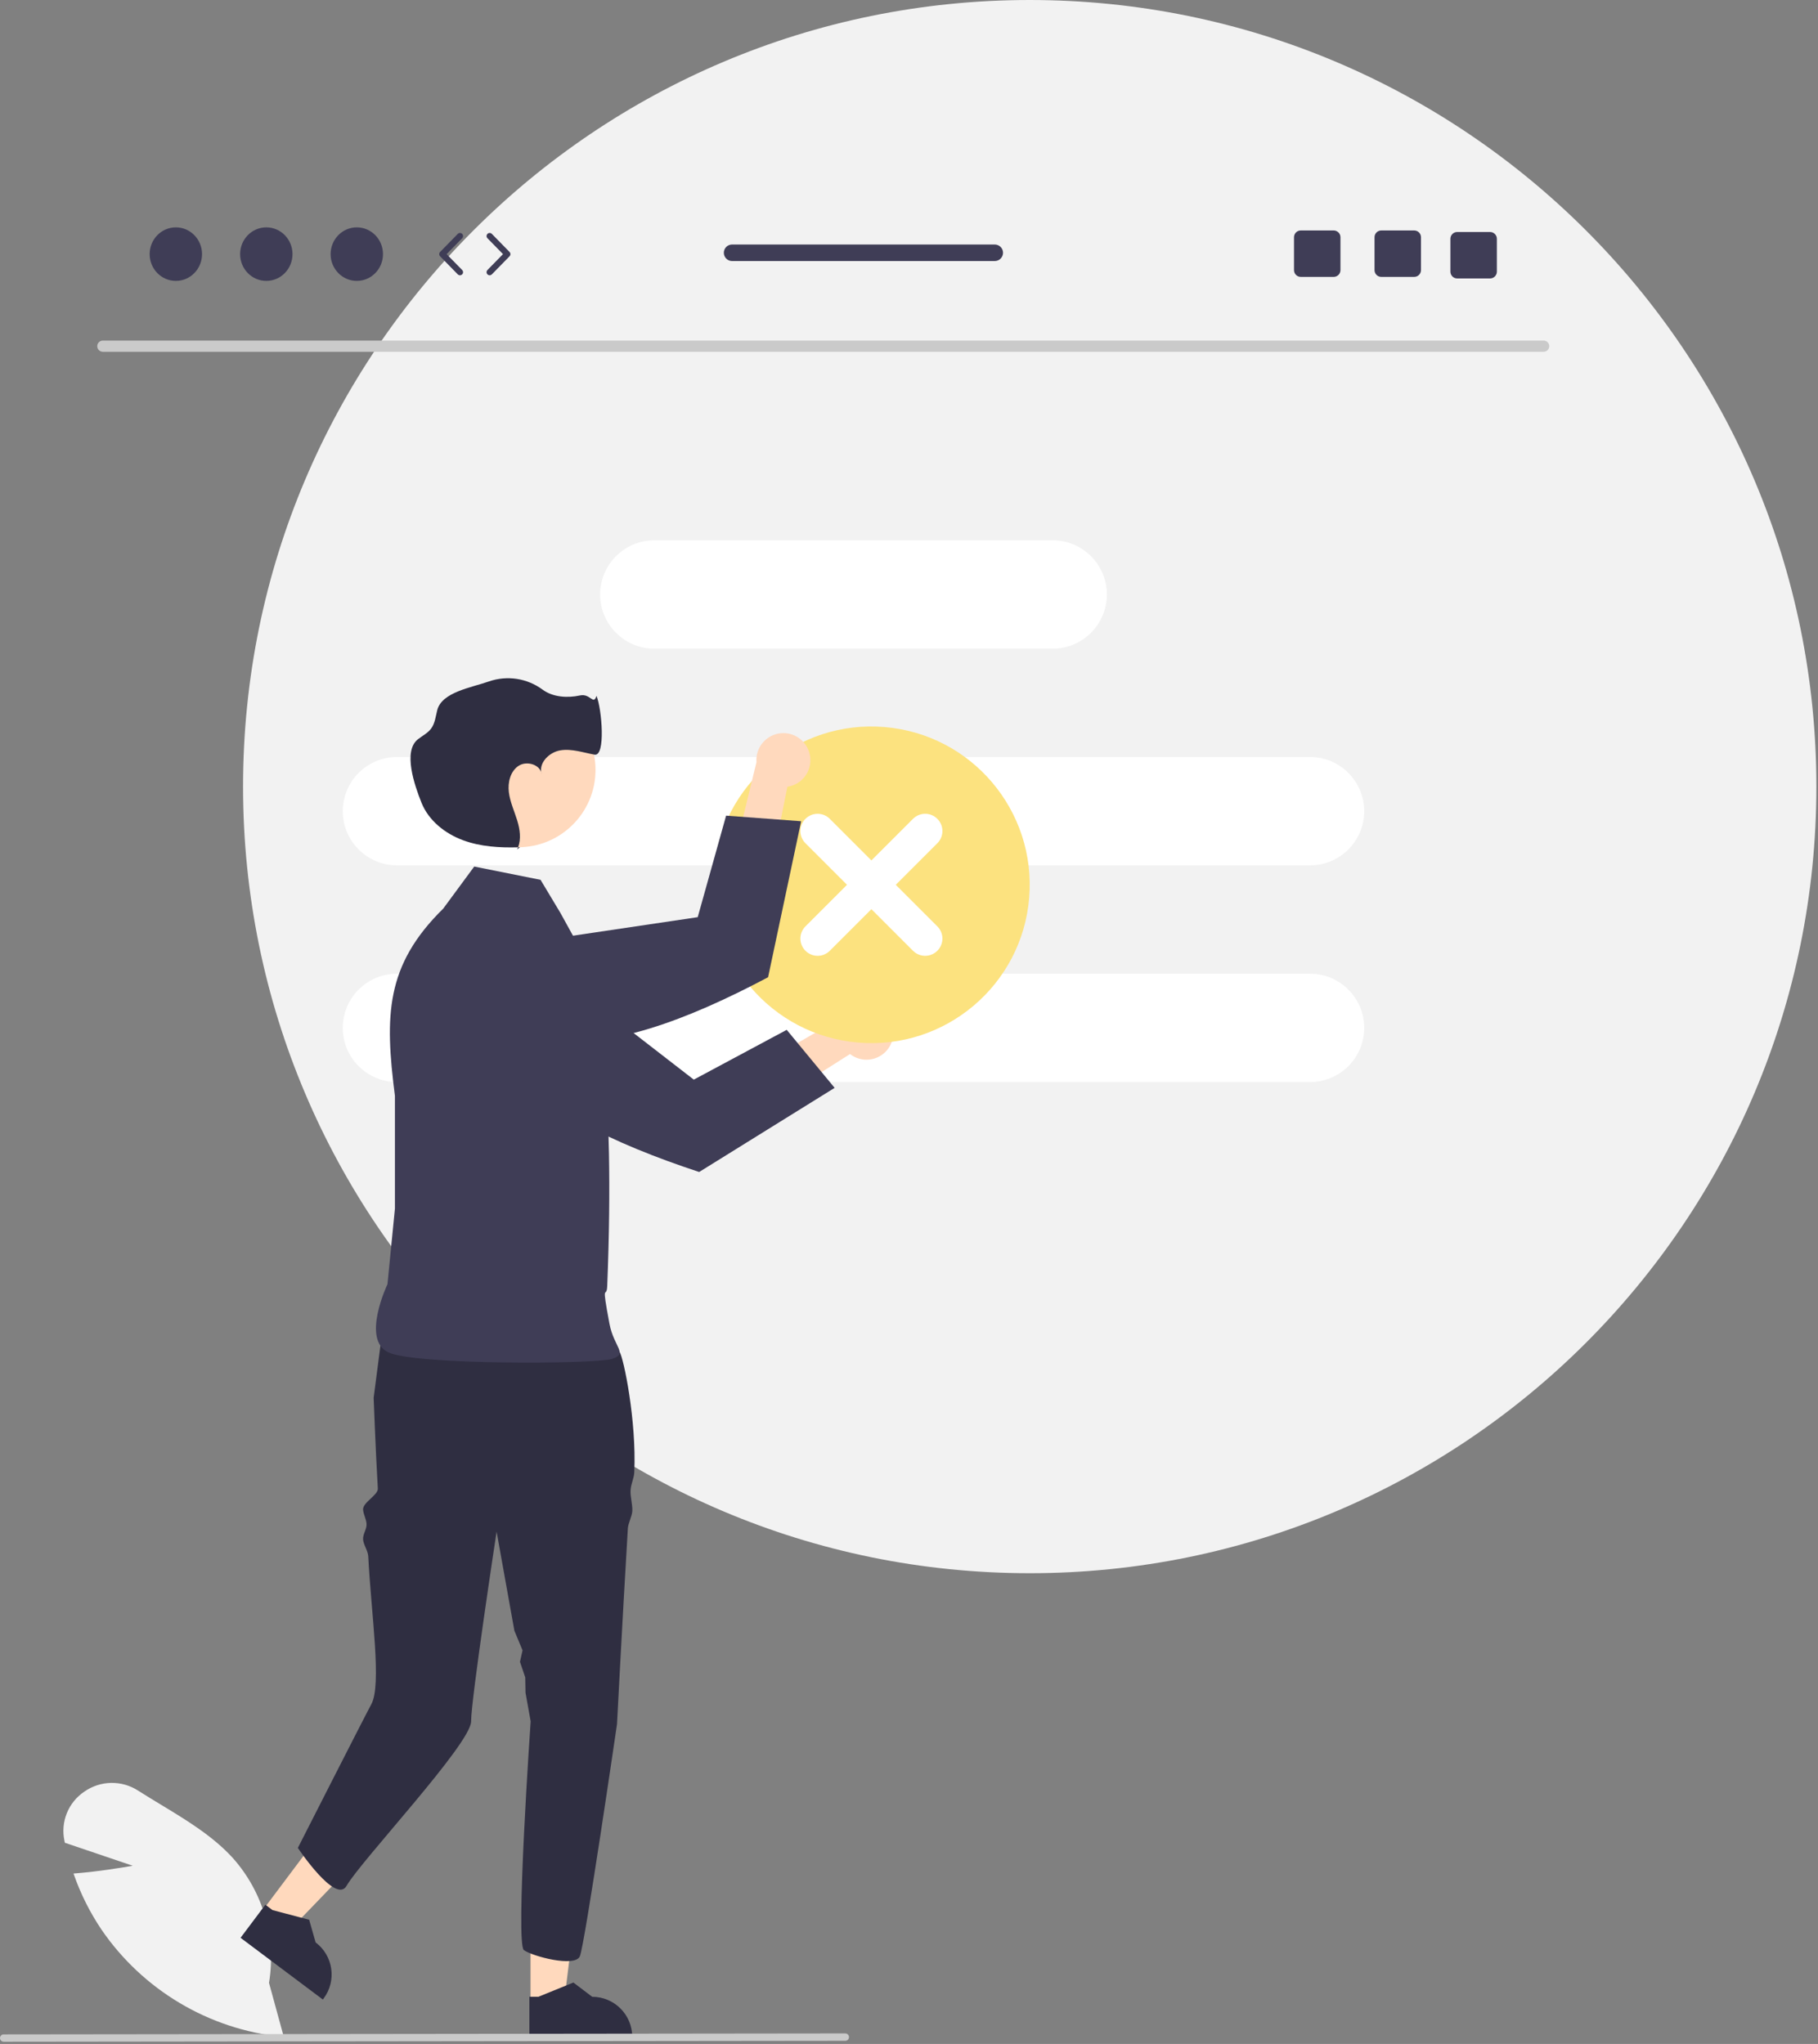<svg xmlns="http://www.w3.org/2000/svg" width="587" height="660" viewBox="0 0 587 660" fill="none"><rect x="0" y="0" width="587" height="660" fill="#808080" stroke="none"/><g clip-path="url(#clip0_4502_7301)"><path d="M332.477 508C472.757 508 586.477 394.28 586.477 254C586.477 113.72 472.757 0 332.477 0C192.196 0 78.477 113.72 78.477 254C78.477 394.28 192.196 508 332.477 508Z" fill="#F2F2F2"></path><path d="M498.46 113.59H33.167C32.169 113.568 31.378 112.742 31.399 111.745C31.419 110.777 32.199 109.997 33.167 109.977H498.46C499.458 109.998 500.249 110.824 500.228 111.822C500.207 112.789 499.428 113.569 498.46 113.59Z" fill="#CACACA"></path><path d="M339.892 174.473H211.267C201.605 174.473 193.773 182.305 193.773 191.966V191.966C193.773 201.627 201.605 209.459 211.267 209.459H339.892C349.553 209.459 357.385 201.627 357.385 191.966C357.385 182.305 349.553 174.473 339.892 174.473Z" fill="white"></path><path d="M128.173 244.445H422.983C432.645 244.445 440.477 252.277 440.477 261.939C440.477 271.6 432.645 279.432 422.983 279.432H128.173C118.512 279.432 110.68 271.6 110.68 261.939C110.68 252.277 118.512 244.445 128.173 244.445Z" fill="white"></path><path d="M128.173 314.418H422.983C432.645 314.418 440.477 322.25 440.477 331.911C440.477 341.572 432.645 349.404 422.983 349.404H128.173C118.512 349.404 110.68 341.572 110.68 331.911C110.68 322.25 118.512 314.418 128.173 314.418Z" fill="white"></path><path d="M91.643 657.759L90.949 657.691C67.408 655.262 46.127 642.602 32.76 623.073C29.099 617.631 26.137 611.75 23.945 605.569L23.735 604.979L24.358 604.928C31.805 604.329 39.456 603.066 42.854 602.464L20.94 595.039L20.804 594.389C19.505 588.285 22.05 582.004 27.233 578.527C32.429 574.883 39.32 574.766 44.637 578.233C47.023 579.757 49.518 581.266 51.932 582.726C60.225 587.743 68.8 592.93 75.23 600.027C84.979 611.005 89.253 625.797 86.86 640.283L91.643 657.759Z" fill="#F2F2F2"></path><path d="M171.3 646.862L182.1 646.861L187.239 605.199L171.297 605.2L171.3 646.862Z" fill="#FFD9BD"></path><path d="M170.922 658.128L204.137 658.126V657.706C204.136 650.567 198.348 644.779 191.209 644.779L185.141 640.176L173.821 644.779L170.922 644.779L170.922 658.128Z" fill="#2F2E41"></path><path d="M84.742 616.943L93.381 623.424L122.494 593.183L109.742 583.617L84.742 616.943Z" fill="#FFD9BD"></path><path d="M77.672 625.728L104.241 645.66L104.493 645.324C108.777 639.613 107.621 631.51 101.91 627.225L99.819 619.902L88.001 616.791L85.682 615.051L77.672 625.728Z" fill="#2F2E41"></path><path d="M120.645 451.351C120.645 451.351 121.241 467.616 121.993 480.659C122.117 482.798 117.105 485.122 117.235 487.449C117.321 488.993 118.263 490.494 118.351 492.104C118.443 493.803 117.142 495.306 117.235 497.063C117.326 498.78 118.809 500.749 118.899 502.506C119.862 521.415 123.353 544.052 119.857 550.38C118.134 553.499 96.172 596.705 96.172 596.705C96.172 596.705 108.409 615.06 111.905 608.941C116.522 600.86 152.111 563.054 152.111 555.834C152.111 548.623 160.344 494.581 160.344 494.581L166.085 526.563L168.718 532.899L167.891 536.619L169.592 541.64L169.684 546.608L171.34 555.834C171.34 555.834 166.358 627.716 169.164 629.717C171.978 631.728 185.604 635.338 187.213 631.728C188.812 628.118 199.223 556.708 199.223 556.708C199.223 556.708 200.901 523.984 202.72 493.567C202.824 491.802 204.066 489.669 204.162 487.93C204.275 485.911 203.489 483.288 203.594 481.331C203.707 479.084 204.704 477.502 204.8 475.352C205.543 458.736 201.372 438.503 200.044 436.51C196.032 430.497 192.422 425.689 192.422 425.689C192.422 425.689 138.386 407.935 123.947 425.976L120.645 451.351Z" fill="#2F2E41"></path><path d="M174.535 284.104L153.114 279.82L143.118 293.387C124.465 311.727 124.184 327.914 127.514 353.861V390.276L125.104 414.688C125.104 414.688 116.573 432.533 125.372 436.688C134.172 440.843 191.971 440.489 197.489 438.83C203.008 437.172 198.224 435.135 196.775 427.406C194.053 412.886 195.874 419.89 196.061 415.267C198.747 348.954 192.491 321.729 191.856 314.573L180.962 294.815L174.535 284.104Z" fill="#3F3D56"></path><path d="M287.44 337.571C285.207 341.801 279.968 343.421 275.738 341.188C275.287 340.95 274.858 340.673 274.456 340.359L228.195 369.732L228.329 353.74L273.267 327.662C276.468 324.073 281.972 323.758 285.561 326.959C288.564 329.638 289.341 334.025 287.44 337.571Z" fill="#FFD9BD"></path><path d="M157.625 302.625L152.359 302.067C147.492 301.562 142.718 303.646 139.779 307.558C138.654 309.041 137.845 310.74 137.404 312.549L137.401 312.564C136.08 318.009 138.152 323.716 142.659 327.045L160.849 340.456C173.615 357.705 197.606 369.149 225.748 378.446L269.49 351.279L254.018 332.541L224.015 348.62L179.417 314.097L179.391 314.076L162.417 303.14L157.625 302.625Z" fill="#3F3D56"></path><path d="M167.3 273.585C181.096 273.585 192.28 262.401 192.28 248.605C192.28 234.809 181.096 223.625 167.3 223.625C153.504 223.625 142.32 234.809 142.32 248.605C142.32 262.401 153.504 273.585 167.3 273.585Z" fill="#FFD9BD"></path><path d="M167.876 273.59C167.675 273.596 167.473 273.601 167.271 273.606C167.185 273.83 167.092 274.052 166.984 274.27L167.876 273.59Z" fill="#2F2E41"></path><path d="M174.734 249.297C174.774 249.543 174.833 249.785 174.914 250.021C174.88 249.774 174.82 249.531 174.734 249.297Z" fill="#2F2E41"></path><path d="M192.602 224.694C191.574 227.887 190.656 223.837 187.274 224.565C183.205 225.442 178.47 225.141 175.138 222.647C170.173 219.004 163.739 218.023 157.915 220.022C152.213 222.039 142.661 223.461 141.176 229.323C140.659 231.361 140.454 233.573 139.203 235.262C138.108 236.738 136.381 237.58 134.936 238.717C130.059 242.554 133.787 253.456 136.095 259.217C138.404 264.978 143.699 269.174 149.521 271.324C155.153 273.404 161.267 273.77 167.276 273.607C168.321 270.896 167.869 267.766 167.007 264.956C166.073 261.914 164.691 258.978 164.301 255.82C163.911 252.662 164.768 249.074 167.416 247.31C169.849 245.688 173.81 246.676 174.736 249.298C174.196 246.02 177.517 242.847 180.941 242.289C184.618 241.69 188.294 243.018 191.96 243.678C195.626 244.339 194.325 228.905 192.602 224.694Z" fill="#2F2E41"></path><path d="M332.303 289.928C334.632 261.792 313.711 237.095 285.574 234.766C257.437 232.437 232.74 253.359 230.412 281.496C228.083 309.632 249.005 334.329 277.141 336.658C305.278 338.986 329.975 318.065 332.303 289.928Z" fill="#FCE27F"></path><path d="M294.788 264.412L281.36 277.84L267.932 264.412C265.758 262.238 262.234 262.238 260.06 264.412C257.886 266.585 257.886 270.11 260.06 272.283L273.488 285.712L260.06 299.14C257.888 301.316 257.892 304.84 260.067 307.012C262.24 309.18 265.759 309.18 267.932 307.012L281.36 293.583L294.788 307.012C296.964 309.183 300.488 309.18 302.66 307.004C304.829 304.831 304.829 301.313 302.66 299.14L289.232 285.712L302.66 272.283C304.834 270.11 304.834 266.585 302.66 264.412C300.486 262.238 296.962 262.238 294.788 264.412Z" fill="white"></path><path d="M261.216 242.744C262.723 247.284 260.265 252.185 255.725 253.692C255.241 253.853 254.744 253.971 254.239 254.044L243.409 307.761L231.961 296.593L244.254 246.111C243.88 241.316 247.464 237.127 252.258 236.753C256.27 236.44 259.973 238.917 261.216 242.744Z" fill="#FFD9BD"></path><path d="M146.126 312.226L142.077 315.64C138.344 318.802 136.543 323.691 137.331 328.519C137.622 330.358 138.289 332.118 139.289 333.689L139.297 333.701C142.312 338.424 147.864 340.879 153.387 339.932L175.657 336.09C196.942 338.82 221.809 329.431 248 315.56L258.68 265.187L234.447 263.379L225.279 296.162L169.491 304.443L169.458 304.447L149.815 309.125L146.126 312.226Z" fill="#3F3D56"></path><path d="M272.937 658.991L1.187 659.298C0.529 659.296 -0.002 658.761 6.38126e-06 658.104C0.002 657.449 0.532 656.919 1.187 656.917L272.937 656.609C273.594 656.612 274.126 657.146 274.124 657.804C274.122 658.458 273.591 658.989 272.937 658.991Z" fill="#CACACA"></path><path d="M56.777 90.704C61.447 90.704 65.234 86.834 65.234 82.059C65.234 77.285 61.447 73.414 56.777 73.414C52.106 73.414 48.32 77.285 48.32 82.059C48.32 86.834 52.106 90.704 56.777 90.704Z" fill="#3F3D56"></path><path d="M85.988 90.704C90.658 90.704 94.445 86.834 94.445 82.059C94.445 77.285 90.658 73.414 85.988 73.414C81.317 73.414 77.531 77.285 77.531 82.059C77.531 86.834 81.317 90.704 85.988 90.704Z" fill="#3F3D56"></path><path d="M115.207 90.704C119.877 90.704 123.663 86.834 123.663 82.059C123.663 77.285 119.877 73.414 115.207 73.414C110.536 73.414 106.75 77.285 106.75 82.059C106.75 86.834 110.536 90.704 115.207 90.704Z" fill="#3F3D56"></path><path d="M148.519 88.892C148.259 88.892 148 88.791 147.804 88.591L142.098 82.758C141.717 82.369 141.717 81.748 142.098 81.359L147.804 75.527C148.191 75.132 148.825 75.126 149.218 75.511C149.613 75.897 149.62 76.531 149.234 76.925L144.212 82.059L149.234 87.192C149.62 87.587 149.613 88.22 149.218 88.606C149.024 88.797 148.771 88.892 148.519 88.892Z" fill="#3F3D56"></path><path d="M158.102 88.892C157.849 88.892 157.597 88.798 157.402 88.607C157.007 88.221 157.001 87.588 157.387 87.193L162.408 82.059L157.387 76.926C157.001 76.531 157.007 75.898 157.402 75.512C157.796 75.125 158.43 75.133 158.816 75.528L164.522 81.36C164.902 81.749 164.902 82.37 164.522 82.758L158.816 88.592C158.621 88.792 158.361 88.892 158.102 88.892Z" fill="#3F3D56"></path><path d="M456.612 74.414H446.003C444.792 74.414 443.812 75.394 443.812 76.604V87.224C443.812 88.434 444.792 89.414 446.003 89.414H456.612C457.823 89.414 458.812 88.434 458.812 87.224V76.604C458.812 75.394 457.823 74.414 456.612 74.414Z" fill="#3F3D56"></path><path d="M430.612 74.414H420.003C418.792 74.414 417.812 75.394 417.812 76.604V87.224C417.812 88.434 418.792 89.414 420.003 89.414H430.612C431.823 89.414 432.812 88.434 432.812 87.224V76.604C432.812 75.394 431.823 74.414 430.612 74.414Z" fill="#3F3D56"></path><path d="M481.112 74.914H470.503C469.292 74.914 468.312 75.894 468.312 77.104V87.724C468.312 88.934 469.292 89.914 470.503 89.914H481.112C482.323 89.914 483.312 88.934 483.312 87.724V77.104C483.312 75.894 482.323 74.914 481.112 74.914Z" fill="#3F3D56"></path><path d="M321.191 78.953H236.381C234.901 78.953 233.711 80.153 233.711 81.623C233.711 83.093 234.901 84.293 236.381 84.293H321.191C322.661 84.293 323.861 83.093 323.861 81.623C323.861 80.153 322.661 78.953 321.191 78.953Z" fill="#3F3D56"></path></g><defs><clipPath id="clip0_4502_7301"><rect width="586.479" height="659.298" fill="white"></rect></clipPath></defs></svg>